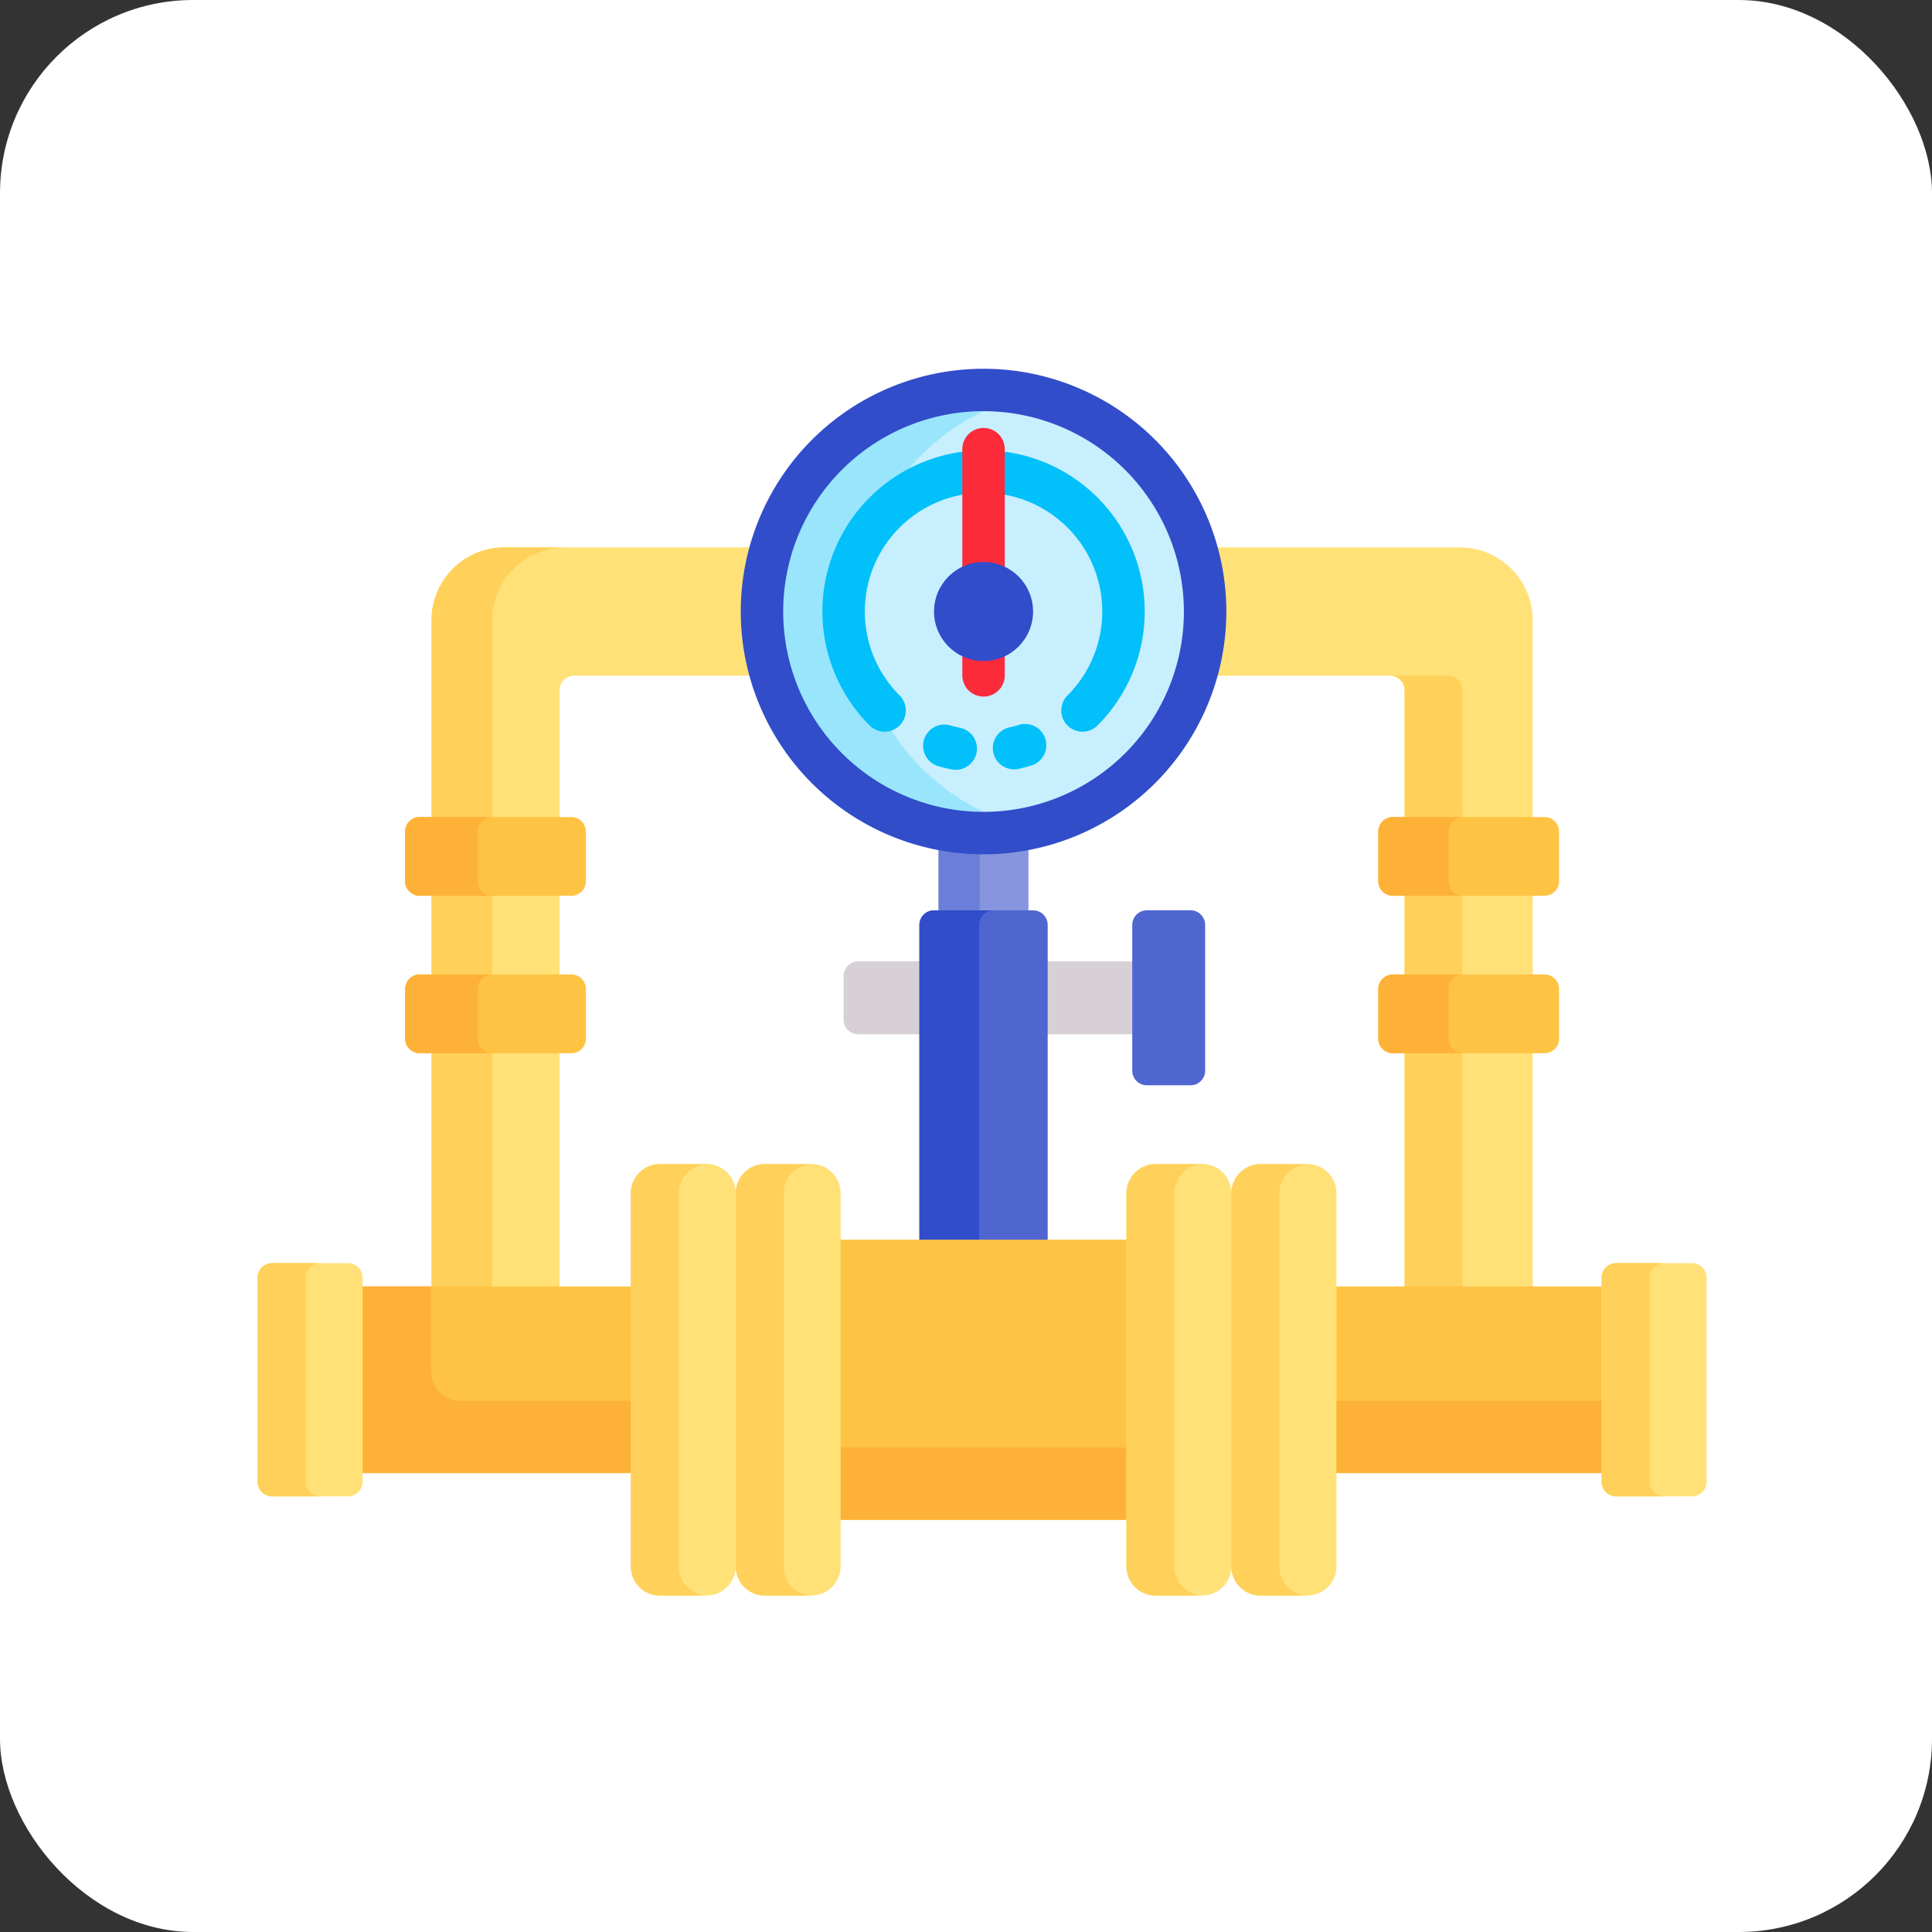 <svg xmlns="http://www.w3.org/2000/svg" xmlns:xlink="http://www.w3.org/1999/xlink" width="60" height="60" viewBox="0 0 60 60">
  <rect x="0" y="0" width="60" height="60" fill="#333333" stroke="none"/>
  <defs>
    <clipPath id="clip-path">
      <rect id="Rectangle_14605" data-name="Rectangle 14605" width="45" height="45" transform="translate(1209 127)" fill="#fff" stroke="#707070" stroke-width="1"/>
    </clipPath>
  </defs>
  <g id="Gas_and_LPG_pipelines" data-name="Gas and LPG pipelines" transform="translate(-1222 15)">
    <rect id="Rectangle_14615" data-name="Rectangle 14615" width="60" height="60" rx="6" transform="translate(1222 -15)" fill="#fff"/>
    <g id="Mask_Group_18" data-name="Mask Group 18" transform="translate(21 -134)" clip-path="url(#clip-path)">
      <g id="Search_results_for_Gas_pipeline_-_Flaticon-12" data-name="Search results for Gas pipeline - Flaticon-12" transform="translate(1209 127)">
        <g id="Group_7922" data-name="Group 7922">
          <path id="Path_12161" data-name="Path 12161" d="M5.4,19.731H9.38v2.62H5.4Zm0,4.889H9.38v7.422H5.4ZM7.66,9A2.264,2.264,0,0,0,5.4,11.263v6.2H9.38V13.436a.453.453,0,0,1,.453-.453h6.125a6.9,6.9,0,0,1,0-3.984H7.66Z" fill="#ffe177"/>
        </g>
        <g id="Group_7923" data-name="Group 7923">
          <path id="Path_12162" data-name="Path 12162" d="M7.289,17.462v-6.2A2.264,2.264,0,0,1,9.552,9H7.66A2.264,2.264,0,0,0,5.4,11.263v6.2ZM5.4,19.731H7.289v2.62H5.4Zm0,4.889H7.289v7.422H5.4Z" fill="#ffd15b"/>
        </g>
        <path id="Path_12163" data-name="Path 12163" d="M5.034,17.374H9.743a.453.453,0,0,1,.453.453v1.539a.453.453,0,0,1-.453.453H5.034a.453.453,0,0,1-.453-.453V17.827a.453.453,0,0,1,.453-.453Z" fill="#ffc344"/>
        <path id="Path_12164" data-name="Path 12164" d="M6.836,19.366V17.827a.453.453,0,0,1,.453-.453H5.034a.453.453,0,0,0-.453.453v1.539a.453.453,0,0,0,.453.453H7.289a.453.453,0,0,1-.453-.453Z" fill="#feb137"/>
        <path id="Path_12165" data-name="Path 12165" d="M5.034,22.264H9.743a.453.453,0,0,1,.453.453v1.539a.453.453,0,0,1-.453.453H5.034a.453.453,0,0,1-.453-.453V22.716a.453.453,0,0,1,.453-.453Z" fill="#ffc344"/>
        <path id="Path_12166" data-name="Path 12166" d="M6.836,24.256V22.716a.453.453,0,0,1,.453-.453H5.034a.453.453,0,0,0-.453.453v1.539a.453.453,0,0,0,.453.453H7.289a.453.453,0,0,1-.453-.453Z" fill="#feb137"/>
        <g id="Group_7924" data-name="Group 7924">
          <path id="Path_12167" data-name="Path 12167" d="M35.62,19.731H39.6v2.62H35.62Zm0,4.889H39.6v7.422H35.62Zm-.453-11.637a.453.453,0,0,1,.453.453v4.026H39.6v-6.2A2.264,2.264,0,0,0,37.34,9H29.133a6.9,6.9,0,0,1,0,3.984h6.034Z" fill="#ffe177"/>
        </g>
        <g id="Group_7925" data-name="Group 7925">
          <path id="Path_12168" data-name="Path 12168" d="M35.62,13.436v4.027h1.8V13.436a.453.453,0,0,0-.453-.453h-1.8a.453.453,0,0,1,.453.453Zm0,6.3h1.8v2.62h-1.8Zm0,4.889h1.8v7.422h-1.8Z" fill="#ffd15b"/>
        </g>
        <path id="Path_12169" data-name="Path 12169" d="M39.966,17.374H35.257a.453.453,0,0,0-.453.453v1.539a.453.453,0,0,0,.453.453h4.708a.453.453,0,0,0,.453-.453V17.827a.453.453,0,0,0-.453-.453Z" fill="#ffc344"/>
        <path id="Path_12170" data-name="Path 12170" d="M36.987,19.366V17.827a.453.453,0,0,1,.453-.453H35.257a.453.453,0,0,0-.453.453v1.539a.453.453,0,0,0,.453.453H37.44a.453.453,0,0,1-.453-.453Z" fill="#feb137"/>
        <path id="Path_12171" data-name="Path 12171" d="M39.966,22.264H35.257a.453.453,0,0,0-.453.453v1.539a.453.453,0,0,0,.453.453h4.708a.453.453,0,0,0,.453-.453V22.716a.453.453,0,0,0-.453-.453Z" fill="#ffc344"/>
        <path id="Path_12172" data-name="Path 12172" d="M36.987,24.256V22.716a.453.453,0,0,1,.453-.453H35.257a.453.453,0,0,0-.453.453v1.539a.453.453,0,0,0,.453.453H37.44a.453.453,0,0,1-.453-.453Z" fill="#feb137"/>
        <path id="Path_12173" data-name="Path 12173" d="M24.447,21.856h2.807V24.12H24.447Zm-3.8,0H18.652a.453.453,0,0,0-.453.453v1.358a.453.453,0,0,0,.453.453h1.992Z" fill="#d7d0d6"/>
        <path id="Path_12174" data-name="Path 12174" d="M22.545,17.782a6.791,6.791,0,0,1-1.4-.145v2.725H23.94V17.637a6.8,6.8,0,0,1-1.394.145Z" fill="#8795de"/>
        <path id="Path_12175" data-name="Path 12175" d="M21.151,17.637v2.725h1.277V17.779A6.809,6.809,0,0,1,21.151,17.637Z" fill="#6c7fd8"/>
        <path id="Path_12176" data-name="Path 12176" d="M24.084,20.272H21.006a.453.453,0,0,0-.453.453v9.869h3.984V20.725a.453.453,0,0,0-.453-.453Z" fill="#4f66d0"/>
        <path id="Path_12177" data-name="Path 12177" d="M22.862,20.272H21.006a.453.453,0,0,0-.453.453v9.869h1.856V20.725a.453.453,0,0,1,.453-.453Z" fill="#314dc9"/>
        <path id="Path_12178" data-name="Path 12178" d="M18.018,30.5h9.054V39.2H18.018Z" fill="#ffc344"/>
        <path id="Path_12179" data-name="Path 12179" d="M18.018,36.954h9.054V39.2H18.018Z" fill="#feb137"/>
        <path id="Path_12180" data-name="Path 12180" d="M17.2,28.149H15.754a.905.905,0,0,0-.905.905.905.905,0,0,0-.905-.905H12.495a.905.905,0,0,0-.905.905v11.59a.905.905,0,0,0,.905.905h1.449a.905.905,0,0,0,.905-.905.905.905,0,0,0,.905.905H17.2a.905.905,0,0,0,.905-.905V29.054A.905.905,0,0,0,17.2,28.149Z" fill="#ffe177"/>
        <path id="Path_12181" data-name="Path 12181" d="M33.41,31.952h8.421v5.795H33.41Z" fill="#ffc344"/>
        <path id="Path_12182" data-name="Path 12182" d="M33.41,35.506h8.421v2.241H33.41Z" fill="#feb137"/>
        <path id="Path_12183" data-name="Path 12183" d="M32.6,28.149H31.147a.905.905,0,0,0-.905.905.905.905,0,0,0-.905-.905H27.887a.905.905,0,0,0-.905.905v11.59a.905.905,0,0,0,.905.905h1.449a.905.905,0,0,0,.905-.905.905.905,0,0,0,.905.905H32.6a.905.905,0,0,0,.905-.905V29.054A.905.905,0,0,0,32.6,28.149Z" fill="#ffe177"/>
        <path id="Path_12184" data-name="Path 12184" d="M28.476,40.644V29.054a.9.9,0,0,1,.883-.9H27.887a.905.905,0,0,0-.905.905v11.59a.905.905,0,0,0,.905.905h1.471a.9.9,0,0,1-.883-.9Zm3.26,0V29.054a.9.9,0,0,1,.883-.9H31.147a.905.905,0,0,0-.905.905v11.59a.905.905,0,0,0,.905.905h1.471a.9.9,0,0,1-.883-.9Z" fill="#ffd15b"/>
        <path id="Path_12185" data-name="Path 12185" d="M3.169,31.952H11.68v5.795H3.169Z" fill="#ffc344"/>
        <path id="Path_12186" data-name="Path 12186" d="M5.387,34.6V31.952H3.169v5.795H11.68V35.506H6.293a.906.906,0,0,1-.905-.905Z" fill="#feb137"/>
        <path id="Path_12187" data-name="Path 12187" d="M16.343,40.644V29.054a.9.9,0,0,1,.883-.9H15.754a.905.905,0,0,0-.905.905v11.59a.905.905,0,0,0,.905.905h1.471a.9.9,0,0,1-.883-.9Zm-3.26,0V29.054a.9.9,0,0,1,.883-.9H12.495a.905.905,0,0,0-.905.905v11.59a.905.905,0,0,0,.905.905h1.471a.9.9,0,0,1-.883-.9Z" fill="#ffd15b"/>
        <path id="Path_12188" data-name="Path 12188" d="M44.547,38.471H42.193a.453.453,0,0,1-.453-.453V31.68a.453.453,0,0,1,.453-.453h2.354A.453.453,0,0,1,45,31.68v6.338a.453.453,0,0,1-.453.453Z" fill="#ffe177"/>
        <path id="Path_12189" data-name="Path 12189" d="M43.234,38.018V31.68a.453.453,0,0,1,.453-.453H42.193a.453.453,0,0,0-.453.453v6.338a.453.453,0,0,0,.453.453h1.494a.453.453,0,0,1-.453-.453Z" fill="#ffd15b"/>
        <path id="Path_12190" data-name="Path 12190" d="M2.807,38.471H.453A.453.453,0,0,1,0,38.018V31.68a.453.453,0,0,1,.453-.453H2.807a.453.453,0,0,1,.453.453v6.338a.453.453,0,0,1-.453.453Z" fill="#ffe177"/>
        <path id="Path_12191" data-name="Path 12191" d="M1.494,38.018V31.68a.453.453,0,0,1,.453-.453H.453A.453.453,0,0,0,0,31.68v6.338a.453.453,0,0,0,.453.453H1.947a.453.453,0,0,1-.453-.453Z" fill="#ffd15b"/>
        <circle id="Ellipse_7" data-name="Ellipse 7" cx="6.881" cy="6.881" r="6.881" transform="translate(15.664 4.11)" fill="#c8effe"/>
        <path id="Path_12192" data-name="Path 12192" d="M18.607,10.991a6.883,6.883,0,0,1,5.41-6.722,6.881,6.881,0,1,0,0,13.444,6.883,6.883,0,0,1-5.41-6.722Z" fill="#99e6fc"/>
        <path id="Path_12193" data-name="Path 12193" d="M22.545,18.532a7.54,7.54,0,1,1,7.54-7.54A7.549,7.549,0,0,1,22.545,18.532Zm0-13.763a6.222,6.222,0,1,0,6.222,6.222A6.229,6.229,0,0,0,22.545,4.769Z" fill="#314dc9"/>
        <path id="Path_12194" data-name="Path 12194" d="M25.618,14.723a.659.659,0,0,1-.466-1.125,3.687,3.687,0,1,0-5.214,0,.659.659,0,1,1-.932.932,5.005,5.005,0,1,1,7.078,0,.658.658,0,0,1-.466.193Z" fill="#01c0fa"/>
        <g id="Group_7926" data-name="Group 7926">
          <path id="Path_12195" data-name="Path 12195" d="M22.545,9.541a1.44,1.44,0,0,1,.659.16V5.949a.659.659,0,0,0-1.318,0V9.7A1.438,1.438,0,0,1,22.545,9.541Zm0,2.9a1.44,1.44,0,0,1-.659-.16v.693a.659.659,0,0,0,1.318,0v-.693A1.44,1.44,0,0,1,22.545,12.441Z" fill="#fb2b3a"/>
        </g>
        <circle id="Ellipse_8" data-name="Ellipse 8" cx="1.538" cy="1.538" r="1.538" transform="translate(21.007 9.453)" fill="#314dc9"/>
        <path id="Path_12196" data-name="Path 12196" d="M21.681,15.908a.664.664,0,0,1-.131-.013q-.206-.041-.407-.1a.659.659,0,0,1,.368-1.266c.1.028.2.053.3.073a.659.659,0,0,1-.129,1.305Zm1.8-.016a.659.659,0,0,1-.141-1.3c.1-.022.2-.049.3-.079a.659.659,0,1,1,.39,1.259q-.2.062-.4.107a.666.666,0,0,1-.142.016Z" fill="#01c0fa"/>
        <path id="Path_12197" data-name="Path 12197" d="M27.163,25.252V20.724a.453.453,0,0,1,.453-.453h1.358a.453.453,0,0,1,.453.453v4.527a.453.453,0,0,1-.453.453H27.616a.453.453,0,0,1-.453-.453Z" fill="#4f66d0"/>
      </g>
    </g>
  </g>
</svg>
